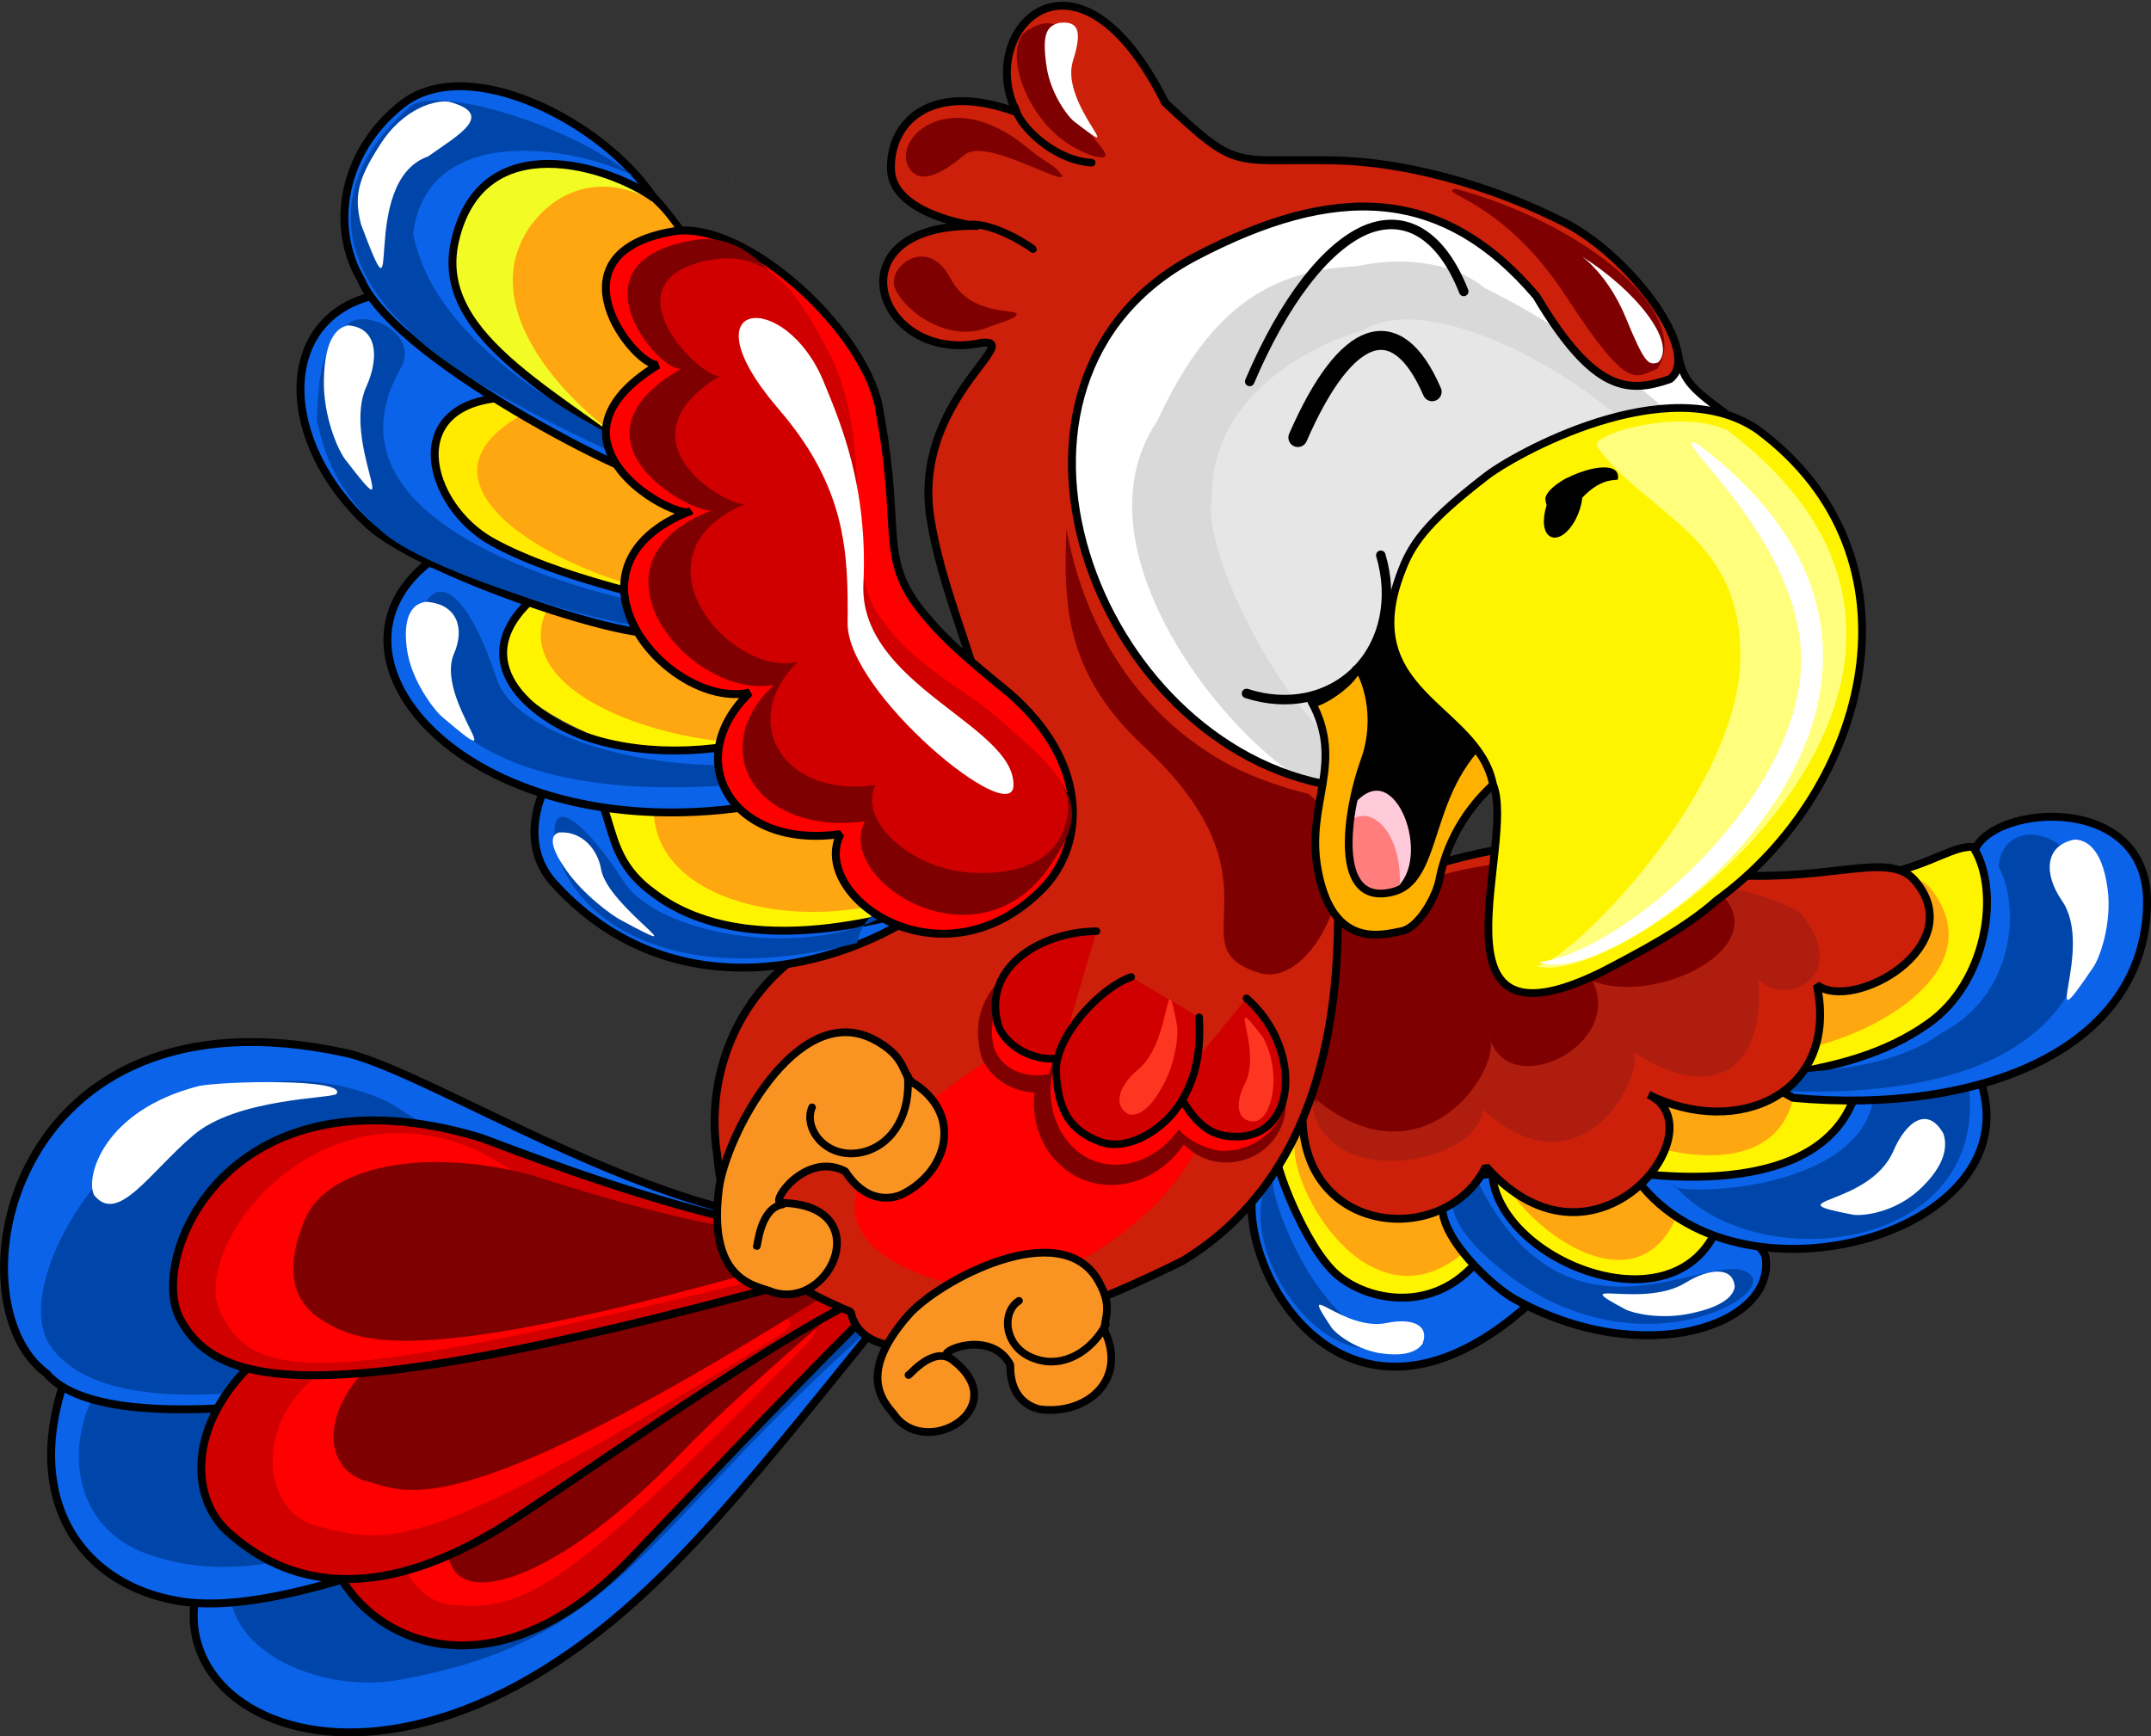 <?xml version="1.0" encoding="utf-8"?>
<!-- Generator: Adobe Illustrator 24.0.1, SVG Export Plug-In . SVG Version: 6.00 Build 0)  -->
<svg version="1.1"
	 id="Layer_1" xmlns:krita="http://krita.org/namespaces/svg/krita" xmlns:sodipodi="http://sodipodi.sourceforge.net/DTD/sodipodi-0.dtd"
	 xmlns="http://www.w3.org/2000/svg" xmlns:xlink="http://www.w3.org/1999/xlink" x="0px" y="0px" viewBox="0 0 272.3 219.8"
	 style="enable-background:new 0 0 272.3 219.8;" xml:space="preserve">
<rect x="0" y="0" width="272.3" height="219.8" fill="#333333" stroke="none"/>
<style type="text/css">
	.st0{fill-rule:evenodd;clip-rule:evenodd;fill:#FFFFFF;}
	.st1{fill-rule:evenodd;clip-rule:evenodd;fill:#D9D9D9;}
	.st2{fill-rule:evenodd;clip-rule:evenodd;fill:#E6E6E6;}
	.st3{fill-rule:evenodd;clip-rule:evenodd;fill:#0B63E9;stroke:#000000;stroke-linecap:square;stroke-linejoin:bevel;}
	.st4{fill-rule:evenodd;clip-rule:evenodd;fill:#0046AA;}
	
		.st5{fill-rule:evenodd;clip-rule:evenodd;fill:#CC200A;stroke:#CC200A;stroke-width:4.320000e-02;stroke-linecap:square;stroke-linejoin:bevel;}
	.st6{fill-rule:evenodd;clip-rule:evenodd;fill:#D00000;stroke:#000000;stroke-linecap:square;stroke-linejoin:bevel;}
	.st7{fill-rule:evenodd;clip-rule:evenodd;fill:#FF0000;}
	.st8{fill-rule:evenodd;clip-rule:evenodd;fill:#7F0000;}
	.st9{fill-rule:evenodd;clip-rule:evenodd;fill:#FFF400;}
	.st10{fill-rule:evenodd;clip-rule:evenodd;fill:#FFF400;stroke:#000000;stroke-linecap:square;stroke-linejoin:bevel;}
	.st11{fill-rule:evenodd;clip-rule:evenodd;fill:#FEA711;}
	.st12{fill-rule:evenodd;clip-rule:evenodd;fill:#CC200A;stroke:#000000;stroke-linecap:square;stroke-linejoin:bevel;}
	.st13{fill-rule:evenodd;clip-rule:evenodd;fill:#AF1D0F;}
	.st14{fill:none;stroke:#000000;stroke-width:0.96;stroke-linecap:round;stroke-miterlimit:2.04;}
	.st15{fill:none;stroke:#000000;stroke-width:0.96;stroke-linecap:round;stroke-miterlimit:4.04;}
	.st16{fill-rule:evenodd;clip-rule:evenodd;fill:#F2FC24;stroke:#000000;stroke-linecap:square;stroke-linejoin:bevel;}
	.st17{fill-rule:evenodd;clip-rule:evenodd;fill:#FFEA00;}
	.st18{fill-rule:evenodd;clip-rule:evenodd;fill:#FF0000;stroke:#000000;stroke-linecap:square;stroke-linejoin:bevel;}
	.st19{fill-rule:evenodd;clip-rule:evenodd;fill:#D00000;}
	
		.st20{fill-rule:evenodd;clip-rule:evenodd;fill:#F99422;stroke:#000000;stroke-width:0.98;stroke-linecap:square;stroke-linejoin:bevel;}
	.st21{fill:none;stroke:#000000;stroke-width:0.96;stroke-linecap:round;stroke-linejoin:bevel;}
	.st22{fill:#7F0000;}
	.st23{fill:#FF0000;}
	.st24{fill:#D00000;stroke:#000000;stroke-width:0.96;stroke-linecap:round;stroke-linejoin:bevel;}
	
		.st25{fill-rule:evenodd;clip-rule:evenodd;fill:#D00000;stroke:#000000;stroke-width:0.96;stroke-linecap:round;stroke-linejoin:bevel;}
	.st26{fill-rule:evenodd;clip-rule:evenodd;fill:#FE3521;}
	.st27{fill-rule:evenodd;clip-rule:evenodd;}
	.st28{fill-rule:evenodd;clip-rule:evenodd;fill:#FECADA;stroke:#000000;stroke-linecap:square;stroke-linejoin:bevel;}
	.st29{fill-rule:evenodd;clip-rule:evenodd;fill:#FF7D7D;}
	
		.st30{fill-rule:evenodd;clip-rule:evenodd;fill:#FFB100;stroke:#000000;stroke-width:0.98;stroke-linecap:square;stroke-linejoin:bevel;}
	
		.st31{fill-rule:evenodd;clip-rule:evenodd;fill:#FFF400;stroke:#FFF400;stroke-width:4.320000e-02;stroke-linecap:square;stroke-linejoin:bevel;}
	
		.st32{fill-rule:evenodd;clip-rule:evenodd;fill:#FFF400;stroke:#000000;stroke-width:0.98;stroke-linecap:square;stroke-linejoin:bevel;}
	.st33{fill-rule:evenodd;clip-rule:evenodd;fill:#FFFF7D;}
	.st34{fill:none;stroke:#000000;stroke-width:1.2;stroke-linecap:round;stroke-linejoin:bevel;}
	.st35{fill-rule:evenodd;clip-rule:evenodd;stroke:#000000;stroke-width:1.601;stroke-linecap:square;stroke-linejoin:bevel;}
	.st36{fill:none;stroke:#000000;stroke-width:2.4;stroke-linecap:round;stroke-linejoin:bevel;}
</style>
<path id="shape0" class="st0" d="M223.3,59c-4.3,7.3-7.2,33.8-8.8,32.2c-24.9-24.9-52.1,19-60.9,21.3c-8.1,2.1-31.9-46.7-30.1-60.1
	c1.5-11.3,30.9-27.3,41.5-29.8c6.5-1.5,16.6-1.5,22.5,3.3C197,35.2,214,45.1,223.3,59z"/>
<path id="shape01" class="st1" d="M224.7,70.2c-5.1,3.7-49.5,27.9-56.2,29.5c-6.1,1.5-34.6-27.7-22-46.4
	c6.9-14.9,14.8-19.1,25.3-19.6c4.9-1.1,11.7-0.9,16.2,2.8C199.9,42.3,219.8,56.1,224.7,70.2z"/>
<path id="shape011" class="st2" d="M171.8,94.7c-5.3,1.6-19.9-23-18.4-31.7c-0.1-12.8,12.3-19.2,19.2-21.2
	C190.1,30.7,265.9,91.2,171.8,94.7z"/>
<path id="shape6" class="st3" d="M38.8,185.8C6,205,35,235.4,72.4,209.1c14.6-10.2,26-26,46.1-50.5
	C121.3,155.1,49.2,179.7,38.8,185.8z"/>
<path id="shape61" class="st4" d="M36.1,190.2c-16.8,13.7,0.5,24.6,13.8,22.6c29.4-5,31.7-19.8,63-47C115.8,165,38,188,36.1,190.2z"
	/>
<path id="shape5" class="st3" d="M89.9,159.5c-36.9-7.5-74.4,1-77.4,6.1c-12.5,20.9-3.9,35.1,10.7,37.2c11.2,1.6,28.7-5.8,40.2-9.5
	c2.3-0.7,17.6-8.3,29.5-16.2c33.1-22.1,21.5-11.2,37.7-20.6C136.5,152.9,98.1,159.9,89.9,159.5z"/>
<path id="shape51" class="st4" d="M71.4,183.1c-25.8,13.1-40.1,18.3-52.9,13.6c-16.3-6-7-32.8,9.3-26c19.9,8.4,63.7-17.6,81.4-7.7
	C97.9,169.6,77.2,181.1,71.4,183.1z"/>
<path id="shape4" class="st3" d="M114,151.9c-17.8,11.4-57.8-15.9-70.3-18.6C0.8,124-6.4,165,5.9,173.9c9.7,11.5,64.3-1.6,82.7-9
	C93.5,163,115.8,154.7,114,151.9z"/>
<path id="shape41" class="st4" d="M96.1,155.7c-11.5,8.2-45.2-15.4-47.2-16.3c-27.3-12-49.4,21.8-42.4,31.2
	C20.3,189.4,97.4,158.1,96.1,155.7z"/>
<path id="shape9" class="st0" d="M24.4,143.8c-5.5,4.7-9.5,11.3-12.5,7.5c-1.1-2.2,1.1-10.7,13.3-13.8c2.9-0.6,18.8-1,17.4,1
	C42.1,139.1,29.9,139,24.4,143.8z"/>
<path id="shape1" class="st5" d="M95.3,8.1c0-0.1,0-0.2,0-0.2"/>
<path id="shape411" class="st6" d="M134.9,145.9c-5.8-1.2-42.7,38.6-55.1,51.5c-23.3,24.2-44.3,2.4-37.2-9.7
	c7-11.9,52.3-29.9,60.6-27.4C110,162.4,135.9,146.2,134.9,145.9z"/>
<path id="shape412" class="st7" d="M101.6,167.6c-2.1,6.8-33.5,11.1-35.1,11.4c-21.6,4.8-18,23.5-9.2,24.2c8.9,0.8,14.3-1.7,44-32.2
	C104.2,168.1,103.5,168,101.6,167.6z"/>
<path id="shape413" class="st8" d="M108.9,162.1c-6.2-3.2-33.3,9.4-34.8,9.7c-20.9,4-19.6,24.2-16.2,27.5
	c3.5,3.4,14.8-1.4,27.8-14.8C97.1,172.7,110.5,162.9,108.9,162.1z"/>
<path id="shape414" class="st6" d="M120.8,151.6c-7.6,10.6-51.8,9.8-54.2,9.9c-38.9,0.9-46.8,24.3-37.7,32.5
	c4.4,3.9,15.5,11.9,36.1-1.6c12.1-7.9,39.7-27.7,48.2-29.6C128.6,159.2,123.2,152.9,120.8,151.6z"/>
<path id="shape415" class="st7" d="M98.5,166.3c-4.7,7.2-40,3.4-41.8,3.3c-24.9-0.4-26.3,21.1-16.6,23.6c9.5,2.5,13.9,3.5,56.9-23.1
	C101.2,167.6,100.4,167.3,98.5,166.3z"/>
<path id="shape416" class="st8" d="M109.8,156.2c-5,7.9-40.5,8.3-42.4,8.4c-25.2,2.6-30.1,20.7-20.8,23c5,1.3,11.2,6.1,60.5-25.3
	C111.5,159.2,111.8,157,109.8,156.2z"/>
<path id="shape417" class="st6" d="M116.4,154.5c-10.2,7.9-53.4-9.8-55.7-10.5c-31.8-9.5-42.1,15.2-37.9,23
	c5.1,9.4,19.2,12,89.4-7.9C119.2,157.2,118.4,156.6,116.4,154.5z"/>
<path id="shape418" class="st7" d="M98.9,158.5c-8.8,6.2-36.1-11.7-37.6-12.4C40.5,135.9,23.6,158,28,166.4c4.5,8.6,12.9,9,66.9-4.1
	C100.3,160.9,99.8,160.4,98.9,158.5z"/>
<path id="shape419" class="st8" d="M108.9,154.7c-7.7,5.8-40.2-5.6-41.9-6c-14.4-3.7-25.9-0.5-28.4,5.7c-1.6,3.8-3,9.5,2.1,12.7
	c4.8,3,12.1,6.7,65.1-9C111,156.5,110.3,156.1,108.9,154.7z"/>
<path id="shape51_1_" class="st9" d="M214,131.4c4.3,4.9,21.3,3.8,21.3,4.1c2.4,24.5-37.5,14.2-33.2,7.4c1.7-1.3,2.2-9.8,1.9-12.8
	C205.5,132.3,210,133.6,214,131.4z"/>
<path id="shape511" class="st9" d="M195.8,138.9c3.8,6.7,21.6,13.3,21.5,13.6c-2.4,25.6-43.6-2.5-37.3-7.3c2.2-0.5,4.5-8.8,4.8-11.9
	C186.2,136.1,190.9,139.4,195.8,138.9z"/>
<path id="shape52" class="st10" d="M231.4,110.6c11.6,2,17.1-6.2,20.1-2.3c16.1,20.9-40.4,37.3-39.2,27.6
	C212.9,131.2,227.8,115.7,231.4,110.6z"/>
<path id="shape53" class="st9" d="M179.5,144c-1.1,6.3,11.7,18.6,11.4,18.8c-18.8,17.1-38.1-19.7-29.4-20.6
	c2.2,0.5,9.7-4.4,12.1-6.5C172.8,138.1,174.8,142.3,179.5,144z"/>
<path id="shape54" class="st11" d="M227.8,112.5c10.4,1.8,13.9-3.4,16.6,0c11.7,14.7-25.3,26.3-24.2,17.8
	C220.7,126.1,224.6,117,227.8,112.5z"/>
<path id="shape55" class="st11" d="M211.5,132.3c2.5,3.8,15.7,5.4,15.7,5.6c-2.2,16.5-31.1,4.2-26.7,0.4c1.5-0.6,3.3-6.1,3.6-8.2
	C204.9,131.7,208.1,133.2,211.5,132.3z"/>
<path id="shape56" class="st11" d="M197.5,140.8c2.6,4.7,15.4,11.2,15.4,11.5c-5.7,18.1-27-3.1-22.6-6.5
	C191.9,145.5,194,141.2,197.5,140.8z"/>
<path id="shape57" class="st11" d="M176.4,144.9c-0.9,5.4,10.3,12.3,10.2,12.5c-14.5,14.7-27.6-14.4-21-15.1
	C167.4,142.7,172.9,143.4,176.4,144.9z"/>
<path id="shape10" class="st3" d="M187.7,158.8c2.7-8,7.1,4.1,7.6,4.7c-28.2,27.5-44-12.7-33.7-17.6c-0.7,0.5,3.6,12.3,7.9,15.7
	C173.6,164.9,182.2,166.4,187.7,158.8z"/>
<path id="shape91" class="st3" d="M188.9,148.6c0.7,10.8,22.4,19.8,28.3,7.3c3.2-1.7,6.2,2.6,6.3,3.2c1.4,8.7-15.5,14.5-31.9,5.3
	C187.9,162.3,175,150.1,188.9,148.6z"/>
<path id="shape8" class="st3" d="M250,135.1c9.7,20.7-30.7,32.4-43.3,13.5c-3.4-1,26.3,5.7,28.8-12.8
	C239.4,135,249.9,134.8,250,135.1z"/>
<path id="shape81" class="st4" d="M249.2,137.2c2.8,21.4-27,24.8-37.3,12.8c-1.1,1.4,23.9,1.4,25.3-11.3
	C237.5,135.8,249.1,137,249.2,137.2z"/>
<path id="shape7" class="st3" d="M250,107.6c2.5-5.8,22.1-7.3,21.8,6.9c-0.3,18.3-21.1,26.7-44.8,24.5c-8.5-4.4,5.7-1.3,17.1-9.4
	C251.5,124.4,253.2,113.1,250,107.6z"/>
<path id="shape101" class="st4" d="M161.3,148c-1.8,1.7,5.9,21.9,15.4,21.6C168.1,175.4,154.8,157.1,161.3,148z"/>
<path id="shape71" class="st4" d="M253,109.7c0.7-7.4,12.4-4.3,11.5,6.9c-1.2,17.4-19,22.5-39.8,21.5c-7.4-3.9,11,0,20.9-7.2
	C255.3,125.9,255.7,114.6,253,109.7z"/>
<path id="shape102" class="st4" d="M185.8,146.8c11.6,27.7,31.4,10.3,35.8,14.6c3.1,3-15.5,13-32.2-1.2
	C185.5,156.9,181.1,152.3,185.8,146.8z"/>
<path id="shape91_1_" class="st0" d="M261,114c-2.2-3.2-2.3-6.9,1.6-7.7c1.4,0,3.5,1,4.2,6.2c0.6,4.4-1,8.9-1.9,10.1
	C257.7,133.2,265.3,120.1,261,114z"/>
<path id="shape92" class="st0" d="M239.7,145.7c1.6-3.7,4.3-5.7,6.3-2.2c0.5,1.4,0.5,3.9-3.1,7.2c-3.1,2.8-7,3.3-8.3,3.1
	C224.1,151.8,236.6,152.9,239.7,145.7z"/>
<path id="shape93" class="st0" d="M213.4,162.4c2.9-1.8,6-2.1,6.2,0.5c-0.1,1-1.2,2.5-5.6,3.4c-3.7,0.8-7.2,0-8.2-0.5
	C197.9,161.6,207.9,165.8,213.4,162.4z"/>
<path id="shape94" class="st0" d="M175.6,167.5c2.9-0.6,5.4,0.1,4.5,2.6c-0.5,0.8-1.9,1.8-5.6,1.2c-3.1-0.6-5.5-2.5-6-3.3
	C164.1,161.4,170,168.7,175.6,167.5z"/>
<path id="shape01_1_" class="st12" d="M203.8,108.3c24.2,6.5,34.4-1.9,38.7,3.3c6.9,8.3-8,16.6-12.5,13.1
	c2.9,13.8-10.1,19.5-21.3,13.9c9,4.2-6.7,24.7-20.6,9.1c-5.3,10.9-25.5,8.7-23-9.4c-11.3-8.8-9.6-5.1-8.2-14.5
	C160.2,115.4,193.5,102.6,203.8,108.3z"/>
<path id="shape011_1_" class="st13" d="M227.9,115.6c6.7,8-1.9,12-5.3,8.4c0.9,12.7-6.9,15.2-15.8,9.2c1.3,3.1-6.5,18.6-19.1,7.3
	c-0.5,7.6-24.7,11.5-21.5-5.5c-8.6-9,11.5-23,25-22.5C199.9,109.9,220.3,110.7,227.9,115.6z"/>
<path id="shape02" class="st8" d="M161.2,117.8c10.2,1.2,20.5-15.8,55.8-5.4c8.8,7-7.1,15.1-15.4,11.8c4.1,8.3-11,15.5-13.1,6.9
	c2,3.7-8.1,19.6-22,8C168.8,143.8,151.7,117.3,161.2,117.8z"/>
<path id="shape02_1_" class="st12" d="M211.4,48c-5.2,1.8-9.6,1.8-16.9-10.5c-11.9-14-25.5-14.3-43.2-5c-29.8,15.7-13,62.1,17.6,67
	c-1.1,4.8,7.5,43.8-19.1,60.1c-17,8.5-40.1,16.2-42.1,6.5c-12.4-5.1-16.2-11.2-16.9-19.8c-2-12.4,4.7-28,25.1-31.2
	c5.7-2.4-10.2-21,1.1-19.3c15.1,2.2,3.4-13.9,0.8-30.1c-2.4-14.8,12-22.8,6.5-22.3c-13.3,2.9-19.5-15.2-0.5-14.8
	c-0.3,0.1-10.7-1.4-11-7c-0.3-5.8,4.7-11.5,15.9-7.4c-5.3-10.2,7.5-23.8,18.8-1.2c9.3,8.7,8.3,7.1,21.1,7.3
	c11.6,0.2,22.9,4.6,28.7,7.5C206,31.8,215.7,44.7,211.4,48z"/>
<path id="shape11" class="st5" d="M149.7,102.1c0-0.1,0-0.2,0-0.3"/>
<path id="shape012" class="st14" d="M218.4,52.3c-4.7-3.4-5.4-4.4-6-7.7"/>
<path id="shape2" class="st15" d="M128.5,13.6c0.4,2.2,4.8,6.7,9.7,7"/>
<path id="shape021" class="st15" d="M121.9,28.6c3.5-1.1,9.6,3.4,8.8,2.9"/>
<path id="shape3" class="st8" d="M130.5,3.6c2.3-1.4,5.7-1.1,4.8,6.4c-0.6,4.9,5.3,9,4.6,9.8c-0.5,0.5-3.3-0.5-5.4-2.1
	C129.2,13.7,126.8,5.2,130.5,3.6z"/>
<path id="shape06" class="st8" d="M113.3,36.5c-1.1-2.7,4.1-6.8,7-1.3c2.6,5,8.5,3.8,8.4,4.6c0,0.5-2.2,1.1-3.5,1.6
	C119.9,43.6,114.4,39.2,113.3,36.5z"/>
<path id="shape07" class="st8" d="M114.9,20.9c0.7,1.6,2.5,2.7,7.2-1.3c2.6-2.2,12.3,3.8,12.4,2.7c-1.2-1.7-1.4-1.1-4.7-3.8
	C120.4,10.9,113.3,17.2,114.9,20.9z"/>
<path id="shape010" class="st7" d="M127.8,163.8c-0.5,0.3-47-4.7,5-34.2c5.5-0.7,15.8-7.3,21.2,8.8
	C152.1,147.6,145.3,157,127.8,163.8z"/>
<path id="shape52_1_" class="st8" d="M165.6,100.5c9.2,7,1.1,24.8-6.1,22.7c-11.1-3.3,4-11.3-14.8-28.8c-10.2-9.5-10-18.5-9.7-27.4
	c2.9,15.6,11.7,25.4,21.7,30.4C159.7,98.8,162.7,99.8,165.6,100.5z"/>
<path id="shape92_1_" class="st0" d="M135.8,7.8c0.9-2.9,1.3-5.3-1.7-4.9c-1.7,0.4-2.2,1.6-1.6,5.6c0.5,3.3,2.6,6.2,3.5,6.9
	C143.4,21.1,134.2,13.3,135.8,7.8z"/>
<path id="shape061" class="st8" d="M209.8,46.7c-2.9,1.1-3.6,3-11.5-9.1c-8.1-12.5-16.6-13.1-14-13.7
	C201.4,28.6,214.3,40,209.8,46.7z"/>
<path id="shape0611" class="st0" d="M209.9,45.9c-1.2,0.3-1.6,0.4-4.1-5.7c-2.6-6.3-6.6-8.4-5.5-7.7C207,36.7,212.4,43.4,209.9,45.9
	z"/>
<path id="shape61_1_" class="st9" d="M91.9,98.8c-6.2,3.8-21.9-1.6-22-1.2c-0.6,7.3,2.2,12.7,6.5,16.3c9.4,7.9,34.5,6.2,41.5-0.5
	c0.8-0.7-8.8-4.2-8.1-5.5C106.5,107.4,96.3,107,91.9,98.8z"/>
<path id="shape21" class="st3" d="M116.8,115.3c-12.8,8.6-32.9,11.8-46.7-3.5c-3.7-4.1-3.2-10.3,1.6-16.6c26.2-4.7,2.5,3.8,4.7,7
	c1.3,3.5,1.5,7.3,6.1,10.7C95.7,123.2,118,114,116.8,115.3z"/>
<path id="shape611" class="st9" d="M91.2,79.2c-9.5,1.4-27.7-7.1-28-6.8c-11.3,18,28.1,29.2,45,24.2c1.3-0.4,1.2-4.5,2.6-5.4
	C106.9,89.9,93.8,86.9,91.2,79.2z"/>
<path id="shape611_1_" class="st11" d="M90.3,80.9c-6.9,0.9-20.2-5.1-20.4-4.9c-8.2,12.7,20.6,20.8,32.8,17.3
	c0.9-0.3,0.9-3.2,1.9-3.8C101.7,88.5,92.2,86.4,90.3,80.9z"/>
<path id="shape6111" class="st11" d="M101.2,99.2c-6.8,2.6-17.8-1.3-17.9-1c-4.9,17.5,22.4,20.8,33.9,13.9c0.9-0.5-7-5.7-6.1-6.7
	C107.8,104.8,104.6,105.5,101.2,99.2z"/>
<path id="shape21_1_" class="st3" d="M54.3,71.2c-16.1,12.6,6.5,37.8,44.1,30.3c3.6-4.8,0.6-9.9,0.2-8.5c-8.7,2.7-18.1,2.7-25.2,0
	c-7-2.8-14.8-9.9-5.3-17.8C69.2,64.1,61.6,74.4,54.3,71.2z"/>
<path id="shape211" class="st4" d="M53.7,76.6c-4.3,8.3,2,27.9,46.6,22c3.3-4.8,7.4-5.3,7.1-4c-18.3,5.8-41.8-0.3-44.5-8.6
	C59.5,75.7,55.8,72.6,53.7,76.6z"/>
<path id="shape921" class="st0" d="M57.5,82.7c1.3-3,0.5-6.2-3.5-6.5c-1.4,0.1-3.1,1.3-2.5,5.9c0.5,3.9,3.3,7.6,4.4,8.6
	C65.6,99,54.9,88.5,57.5,82.7z"/>
<path id="shape41_1_" class="st16" d="M91.2,34.5c-4.7-3-7.2-10.7-13.3-12.9c-12.7-4.6-22.2,2.5-23.3,7.1
	c-1.9,13.2,26,33.2,22.3,27.5c-0.4-0.6,3.4-7.1,6.7-7.6c3.6-0.6-7.2-7.4-5.3-11.9C78.8,32.2,91.9,34.4,91.2,34.5z"/>
<path id="shape53_1_" class="st17" d="M80.8,58.5c-10.4-0.8-29.7-15.7-30-15.5C22.1,56.8,81.9,85.4,83.5,77
	c-0.8-2.4,7.5-8.4,11-10.1C90.4,66.9,83.5,63.6,80.8,58.5z"/>
<path id="shape411_1_" class="st11" d="M91.5,36.8C88,34.4,85.2,26.3,81,24.6C72.3,21,65.6,28.1,65,34.1
	c-1.6,13.4,20.4,27.1,17.9,22.6c-0.3-0.5,2.4-5.7,4.7-6.1c2.5-0.5-4.9-5.8-3.5-9.4C84.5,37.6,91,36.7,91.5,36.8z"/>
<path id="shape512" class="st11" d="M93.7,63.5c-8.9-0.6-21.8-7.9-26.3-11.7C42.8,64.1,91,81.1,92.4,73.6C90.6,67.3,96,68,93.7,63.5
	z"/>
<path id="shape12" class="st3" d="M47,37.5c-12,3.1-11.8,18.5-0.3,29c6.4,5.9,32.4,14.6,36.7,13.6c-0.2-0.7,3-2.7,1.3-3.7
	c-1.4-0.8-14.1-3.2-22.4-7.8s-11.8-17.9,2.2-18.3C68.6,52,53.1,36.4,47,37.5z"/>
<path id="shape03" class="st3" d="M82.8,25.1c-6.3-9.6-23.5-18.5-31.9-11.9c-7.5,5.9-9.2,15.4-5.2,22.2c4.5,10.7,39,27.7,38.3,25.2
	C72,50.3,54.7,43.1,57.6,30.5C61,15.7,77.3,21.1,82.8,25.1z"/>
<path id="shape11_1_" class="st4" d="M43.9,41.2c-2.7,3.4-3.5,3.9-3.8,12c0.9,3.9,2.2,8.9,8.6,14.4c6.4,5.3,31,12.6,35.2,11.8
	c-0.2-0.7,1.9-1.7,0.2-2.5c-3.4-0.6-46-8.8-33.2-30.6C52.9,41.9,45.7,38.9,43.9,41.2z"/>
<path id="shape013" class="st4" d="M80.2,22.3c-8.7-6.9-25.2-11.5-28.3-8.8C37,26.6,48.4,38.8,51.4,41.4c8.5,10,48.7,25.8,46.5,23.6
	c-13.7-6.7-42-17.2-45.6-35.4C54.1,15.1,73.4,18.7,80.2,22.3z"/>
<path id="shape212" class="st4" d="M70.2,104.9c-0.6,6.8,9.3,21.8,38.3,14.5c0.9-4,3.6-4.6,3.7-3.5c-10.9,5.7-28.8,2.3-33.1-4.1
	C73.9,103.8,70.4,101.6,70.2,104.9z"/>
<path id="shape93_1_" class="st0" d="M54.2,19.8c3.8-2.7,8.6-5.3,2.7-6.9c-1.5-0.3-5.8,0.6-8.9,5.6c-2.7,4.2-3.2,6.4-2.3,9.9
	C51.4,43.6,45.1,23,54.2,19.8z"/>
<path id="shape911" class="st0" d="M46.4,48.9c1.6-3.6,1.4-7.4-2.3-7.7c-1.3,0.2-3,1.5-3.1,6.9c-0.1,4.6,1.8,9,2.8,10.2
	C51.4,68.2,43.2,55.8,46.4,48.9z"/>
<path id="shape0111" class="st18" d="M127.7,87.7c10.1,8.7,9.8,19,4.4,24.7c-12.7,13.1-29.7,1.1-25.7-6.8
	c-13.8,2-20.3-9.4-11.5-17.9c-10.3,2.2-25.6-15.9-7.5-23c-0.7,0.9-8.2-2.4-10.2-7.5c-1.3-3.2-0.3-7.1,6.1-11
	c-2.9,0.3-14.3-14.1,1.9-16.9c9.2-1.6,25,13.1,26.2,23.1c2.9,15.6-0.5,18.6,6.3,26.2C119.7,81,122.9,83.8,127.7,87.7z"/>
<path id="shape111" class="st5" d="M92.6,23c0-0.1,0-0.1,0.1-0.2"/>
<path id="shape022" class="st14" d="M92.7,22.8"/>
<path id="shape05" class="st8" d="M127.7,92.3c10.2,8.4,8.9,11.5,5.7,16.6c-9.1,14.7-27.9,2.6-23.9-4.9
	c-13.8,1.8-20.3-9.2-11.5-17.3c-10.3,2.1-25.6-15.5-7.6-22.2c-0.7,0.9-8.2-2.4-10.2-7.2c-1.3-3.1-0.4-6.9,6-10.6
	C83.2,47,71.7,33,87.9,30.4c9.2-1.5,14.9,11.1,17.5,20.5c2.9,15,0.1,22.3,6.9,29.6C114.5,82.8,122.9,88.6,127.7,92.3z"/>
<path id="shape061_1_" class="st19" d="M125.5,90.2c8.7,7.5,11,9.8,9.1,15c-1.9,5-8.3,5.7-12.6,5.2c-7.1-0.8-13.3-6.6-11.2-11
	c-11.8,1.7-17.4-8.2-9.8-15.6c-8.8,2-21.9-13.8-6.4-20.1c-0.6,0.8-7-2.1-8.7-6.5c-1.1-2.8-0.3-6.2,5.2-9.6
	c-2.5,0.3-14.9-12.2-1.1-14.7c7.9-1.4,11.4,5.2,14.7,11.3c6.7,12.3,1.3,27.9,7.1,34.4C115,83.6,121.4,86.9,125.5,90.2z"/>
<path id="shape0101" class="st0" d="M104.3,48.4c2,4.9,5.6,13.1,5,25.5c-0.6,12.8,19.1,17.9,19,25.5c0,5.7-21.1-11.7-21-20.5
	c0.1-9.1-0.2-17.3-8.9-27.3C86.5,37.6,99.5,36.6,104.3,48.4z"/>
<path id="shape921_1_" class="st0" d="M76.1,110.1c-0.4-2.5-2.4-4.9-5.3-4.7c-0.9,0.2-1.6,1.3,0.9,4.8c2.1,3,5.6,5.6,6.9,6.3
	C89,122.1,77,114.9,76.1,110.1z"/>
<path id="shape13" class="st20" d="M115,166.5c-7.2,8.2-2.4,11.6-1.6,12.9c4.4,5.4,15.5-1.7,6.5-7.7c-1.1-0.7,5.6-3.4,8,1.1
	c-0.1,5,3.5,5.5,3.5,5.6c5.7,0.9,11.1-3.2,8.7-9.3c-1-1.6,1.3-2.9-1.1-7C134.2,153.9,118.9,162.1,115,166.5z"/>
<path id="shape04" class="st21" d="M129,164.7c-2.3,1.4-2,6.1,2.2,7.4c3.4,1.1,6.9-0.9,8.8-4.4"/>
<path id="shape111_1_" class="st21" d="M120.1,171.9c-2.4-1.1-5.1,2.4-5.1,2.2"/>
<path id="shape14" class="st20" d="M91,150.6c-1.5,12.1,5.2,12.2,6.8,13c7.5,2.4,13.3-11.1,1.1-11.3c-1.5,0,3.1-6.6,8.1-4
	c3.1,4.8,6.8,3,6.8,3.1c5.9-2.6,8.3-9.9,2.1-14.1c-1.9-0.9-0.7-3.4-5.5-5.8C100.7,126.8,91.8,144,91,150.6z"/>
<path id="shape05_1_" class="st21" d="M102.8,140.2c-1.2,2.8,2,6.9,6.7,5.6c3.8-1.1,5.8-5.1,5.4-9.6"/>
<path id="shape112" class="st21" d="M99.1,152.5c-2.9,0.4-3.2,5.4-3.3,5.3"/>
<path id="shape03_1_" class="st22" d="M133.1,138.2c-3.8,0.7-7.3-1-8.8-4.2c-0.5-1.7-0.6-3.3-0.4-4.7c1-6.1,7.7-9.4,11.5-7.8"/>
<path id="shape04_1_" sodipodi:cx="13.7669235665018" sodipodi:cy="12.9588381425206" sodipodi:end="3.77899834498934" sodipodi:open="true" sodipodi:rx="13.7669085473436" sodipodi:ry="14.8070133678234" sodipodi:start="5.21737250823205" sodipodi:type="arc" class="st8" d="
	M151.9,137.2c0.4,4.6-2,9.1-6,11.4c-4,2.3-8.7,1.8-11.8-1.2c-3.2-3-4.1-7.9-2.3-12.2c1.7-4.4,5.8-7.3,10.2-7.4"/>
<path id="shape09" class="st23" d="M132.8,136c-3.1,0.6-5.8-0.6-6.9-3.1c-0.4-1.3-0.4-2.6-0.2-3.7c1-4.9,6.5-2.2,9.5-1.1"/>
<path id="shape06_1_" class="st24" d="M134.1,134c-3,0.4-6.3-1.2-7.6-3.8c-2.5-7.4,4.9-12.2,12.3-12.3"/>
<path id="shape041" class="st8" d="M161.5,135.8c2,2.9,1.6,6.7-0.9,9.2c-2.5,2.5-6.5,2.9-9.4,1c-3-1.9-4.1-5.6-2.7-8.8"/>
<path id="shape051" sodipodi:cx="12.1157241230592" sodipodi:cy="13.024094096938" sodipodi:end="3.77899834498934" sodipodi:open="true" sodipodi:rx="12.115720206929" sodipodi:ry="14.035021748014" sodipodi:start="5.09425448476442" sodipodi:type="arc" class="st7" d="
	M151.5,134.8c0.4,4.4-1.8,8.9-5.4,11.2c-3.6,2.3-7.9,1.9-10.6-1.1c-2.7-2.9-3.3-7.7-1.4-11.9c1.9-4.2,5.8-6.9,9.7-6.6"/>
<path id="shape091" class="st23" d="M162.4,140.8c-1.4,3.2-4.6,5.1-8,4.9c-1.7-0.3-3-0.9-4.1-1.7c-4.6-3.3,2-7.1,5.2-9.3"/>
<path id="shape0112" class="st24" d="M148.7,137.5c2.4,4.8,4.5,6.3,7.3,6.4c8.3,0.5,9-11.2,1.8-17.5"/>
<path id="shape014" class="st25" d="M151.8,128.8c0.2,3.6-0.1,7.5-2.6,11.2c-2.5,3.6-6.9,5.8-10.1,4.5c-3.3-1.3-5.2-3.5-5.4-8.8
	c-0.2-4.4,5.5-10.6,9.5-12"/>
<path id="shape912" class="st26" d="M144.1,135.4c-2.3,1.9-3.4,4.5-1.2,5.7c0.9,0.2,2.5-0.2,4.4-3.8c1.6-3,1.9-6.5,1.7-7.5
	C147.4,121.2,148.5,131.7,144.1,135.4z"/>
<path id="shape911_1_" class="st26" d="M157.6,137.2c-1.2,2.3-1.2,4.8,1.2,4.8c0.8-0.1,2.1-1.1,2.4-4.5c0.2-2.9-0.9-5.7-1.5-6.4
	C155,125,159.9,132.7,157.6,137.2z"/>
<path id="shape07_1_" class="st27" d="M175.9,76.4c16.2,3.3,12.2,21,9.6,23.9c-3.8,4.2-3.8,13.7-13,14.5c-3.5-0.8-1.4-22.9-4.3-27
	C173,86.4,175.9,77.9,175.9,76.4z"/>
<path id="shape22" class="st28" d="M170.4,102.3c5.8-8.2,11.2,4.5,7.5,9.6c-3.2,4.4-0.7,1.8-1.4,4.5c-0.5,2.2-5.1,1.4-5.6-0.6
	C171.2,113.2,169.2,103.4,170.4,102.3z"/>
<path id="shape211_1_" class="st29" d="M170.2,112.8c0.2-1.2-0.8-6.5-0.4-7.1c2-5.1,7.8-1.7,7.4,6.6c0.7,1.5-3.2,4.5-4.3,4.2
	C171.9,114.9,170,114.4,170.2,112.8z"/>
<path id="shape08" class="st30" d="M171.7,84.3c1.1,1.2,3.1,6.4,1,12.1c-2.2,6.1-4.2,18.6,3.7,16.5c6.7-1.8,3.2-15.8,15.9-22.4
	c0.5-0.3,2.4,5.2,1.6,5.5c-1.7,0.7-9.7,5.3-11.7,15.4c-0.4,2.1-2.6,6.1-4.8,6.5c-2.5,0.5-8.8,2.3-10.6-7.9
	c-1.5-8.4,3.5-13.3-0.8-21.2C166.1,89.9,172.2,86,171.7,84.3z"/>
<path id="shape015" class="st31" d="M187.2,63c-1,0.6-2.5,1.7-3.6,1.8"/>
<path id="shape15" class="st32" d="M177.5,72.1c-6.3,15.8,9.5,17.3,11.5,27.2c3.1,7.4-9.2,35,13.7,23.8c4.6-2.4,10.6-5.5,14.6-9.1
	c19.3-14,27.1-43.4,5.2-59.6c-11.4-7.8-31,3.2-34.5,6C181.3,65.6,178.9,68.4,177.5,72.1z"/>
<path id="shape23" class="st33" d="M218.7,54.5c-5.9-2.9-17.7,0.5-16.5,2.1c6.5,8.8,18.6,11.3,18.1,27.2
	c-0.6,17.8-23.7,40-26.1,38.4C204.2,126.6,260,85.8,218.7,54.5z"/>
<path id="shape0113" class="st0" d="M214.9,56.2c-4.7-1.8,13.6,12.2,13.1,28c-0.6,17.8-23.5,36.8-33.2,37.6
	C204.8,126.2,256.3,87.5,214.9,56.2z"/>
<path id="shape0114" sodipodi:cx="10.5300162798025" sodipodi:cy="46.940225880182" sodipodi:end="5.76507984048096" sodipodi:open="true" sodipodi:rx="19.8264100655986" sodipodi:ry="46.9400530722457" sodipodi:start="4.15247822059167" sodipodi:type="arc" class="st34" d="
	M158.2,48.3c4.3-10.1,9.6-17,14.7-19.2c5.1-2.1,9.6,0.7,12.4,7.8"/>
<path id="shape031" sodipodi:cx="-6.72626950284061" sodipodi:cy="10.7292480108515" sodipodi:end="1.18387171019067" sodipodi:open="true" sodipodi:rx="17.8253850395473" sodipodi:ry="13.8303792399166" sodipodi:start="5.39524460235229" sodipodi:type="arc" class="st34" d="
	M174.8,70.3c1.6,5.4,0.5,10.9-3,14.5c-3.5,3.6-8.8,4.7-14,3"/>
<g id="group0" transform="matrix(-0.769 -0.36 -0.558 1.069 302.938 95.404)">
	<path id="shape16" class="st27" d="M121.5,8.4c1.3-2.7,9,2.8,8.3,5c-0.1,0.4-3,2.7-4.3,0.7C124.8,8.7,121.2,8.7,121.5,8.4z"/>
	
		<ellipse id="shape24" transform="matrix(0.243 -0.97 0.97 0.243 82.872 133.259)" class="st35" cx="126.8" cy="13.5" rx="2.6" ry="-1.6"/>
</g>
<path id="shape0111_1_" sodipodi:cx="8.63269607541771" sodipodi:cy="78.4499605054809" sodipodi:end="5.25282834947632" sodipodi:open="true" sodipodi:rx="19.5138972259944" sodipodi:ry="78.4498956928525" sodipodi:start="4.25413034204679" sodipodi:type="arc" class="st36" d="
	M164.3,55.4c6.1-14,12.5-16.2,17-5.8"/>
</svg>
